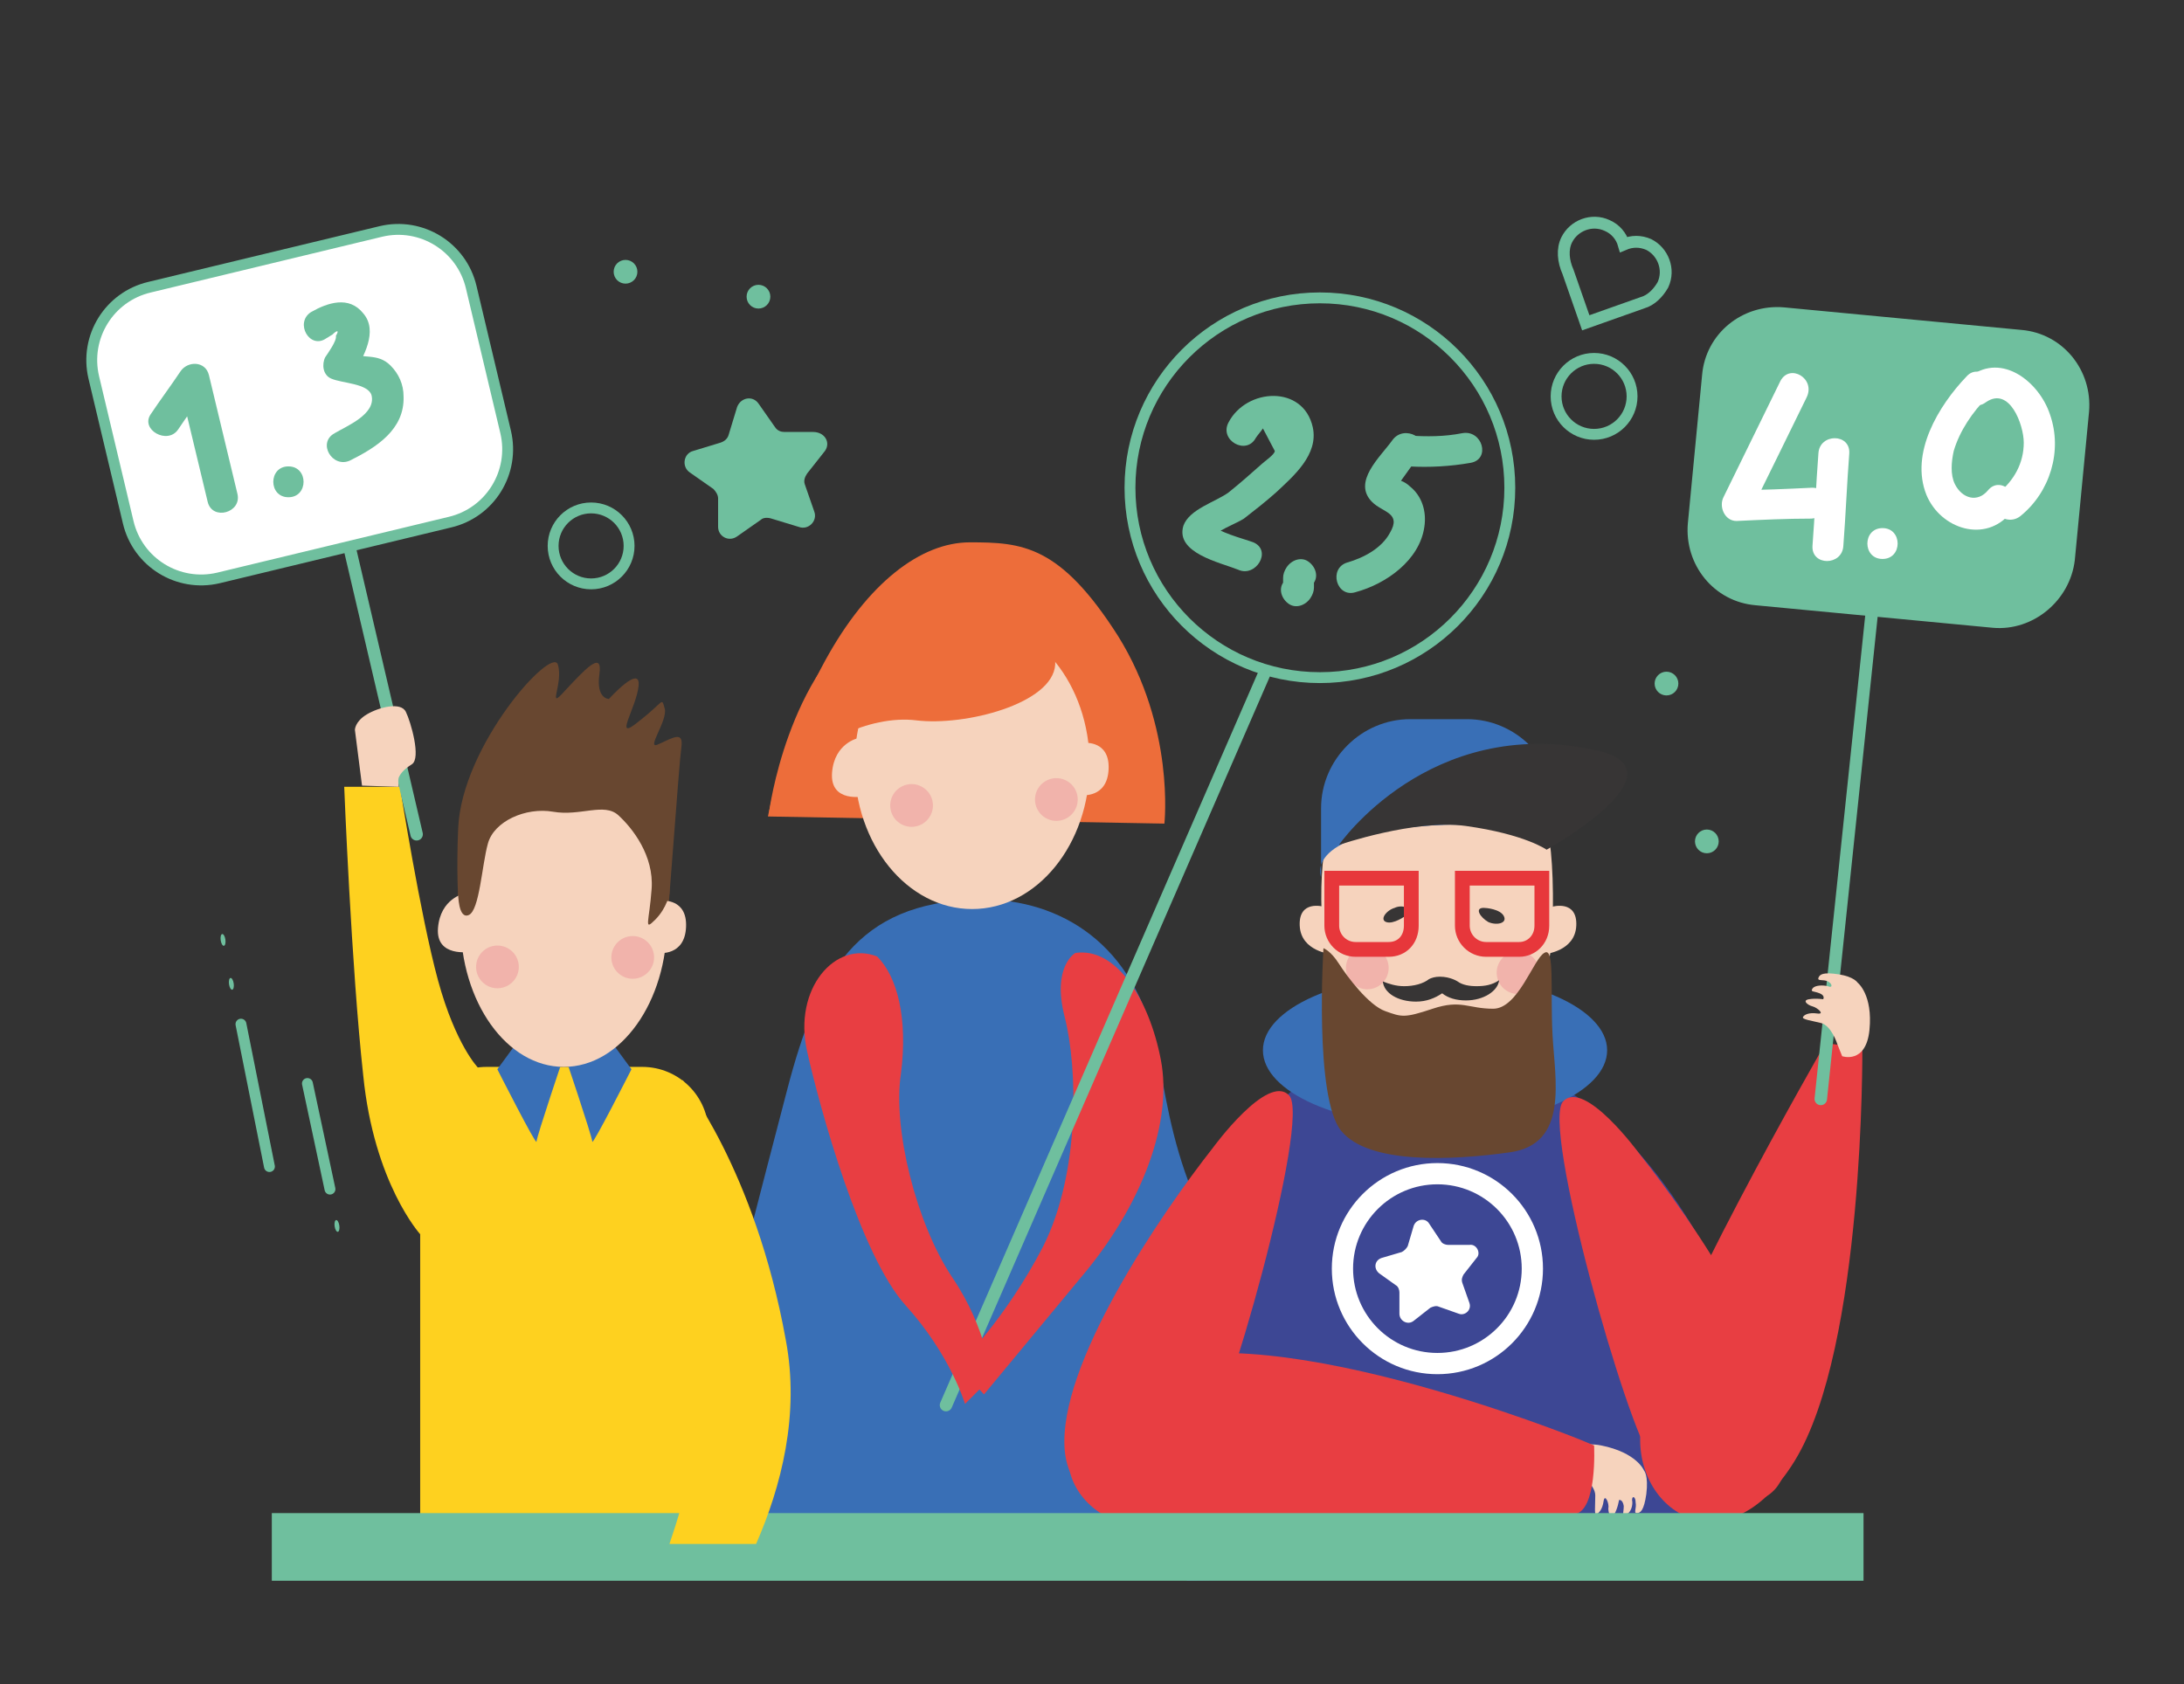<?xml version="1.0" encoding="utf-8"?>
<!-- Generator: Adobe Illustrator 21.0.0, SVG Export Plug-In . SVG Version: 6.00 Build 0)  -->
<!DOCTYPE svg PUBLIC "-//W3C//DTD SVG 1.1//EN" "http://www.w3.org/Graphics/SVG/1.1/DTD/svg11.dtd">
<svg version="1.1" id="Layer_1" xmlns="http://www.w3.org/2000/svg" xmlns:xlink="http://www.w3.org/1999/xlink" x="0px" y="0px"
	 viewBox="0 0 184 141.9" style="enable-background:new 0 0 184 141.9;" xml:space="preserve">
<rect x="0" y="0" width="184" height="141.9" fill="#333333" stroke="none"/>
<style type="text/css">
	.st0{fill:#ED6D3A;}
	.st1{fill:#396FB6;}
	.st2{fill:#3D4794;}
	.st3{fill:#F6D3BD;}
	.st4{fill:#FFFFFF;}
	.st5{fill:#373535;}
	.st6{opacity:0.2;fill:#DC3464;enable-background:new    ;}
	.st7{fill:none;stroke:#E7373B;stroke-width:1.245;stroke-miterlimit:10;}
	.st8{fill:none;stroke:#FFFFFF;stroke-width:1.79;stroke-miterlimit:10;}
	.st9{fill:#E83E42;}
	.st10{fill:none;stroke:#6FBF9E;stroke-width:0.998;stroke-linecap:round;stroke-miterlimit:10;}
	.st11{fill:#FED11F;}
	.st12{fill:none;stroke:#6FBF9E;stroke-width:1.051;stroke-linecap:round;stroke-miterlimit:10;}
	.st13{fill:#684730;}
	.st14{fill:#6FBF9E;}
	.st15{fill:none;stroke:#6FBF9E;stroke-width:0.916;stroke-linecap:round;stroke-miterlimit:10;}
	.st16{fill:#FFFFFF;stroke:#6FBF9E;stroke-width:0.916;stroke-linecap:round;stroke-miterlimit:10;}
</style>
<g>
	<path class="st0" d="M81.7,45.7c-4.1,0-8.6,3.4-12.2,10s-4.8,13.1-4.8,13.1l33.4,0.6c0,0,0.9-8.1-3.9-15.8
		C89.3,45.9,86.1,45.7,81.7,45.7z"/>
	<path class="st1" d="M121.6,130.1c-3.3-7.3-6.5-14-12.8-18.7C99,104,98.5,92.9,97.3,87.8c-2.1-8.9-8.7-12.2-15.1-12
		c-10,0.3-13.3,6.1-15.9,16.1c-5.1,19.4-4.4,18.2-8.6,28.5c-1.6,3.8-2.4,8.4-2.5,10.8L121.6,130.1z"/>
	<path class="st1" d="M106,131.2c-6-10.1-15.9-16.8-27.1-16.8s-21.1,6.6-27.1,16.8H106z"/>
	<path class="st2" d="M119.9,88.3c0,0,12.7-1.8,22.9,15.4c5.3,8.9-0.7,28.7-0.7,28.7l-42.1,0.8c0,0-6.9-19.2,2.5-33.7
		S119.9,88.3,119.9,88.3z"/>
	<ellipse class="st1" cx="120.9" cy="88.5" rx="14.5" ry="6.4"/>
	<path class="st3" d="M130.8,78.2c-0.2,6.9-4.3,12.5-9.7,12.5s-9.3-5.6-9.7-12.5c-0.8-13.7,4.3-12.5,9.7-12.5S131.3,61.5,130.8,78.2
		z"/>
	<path class="st4" d="M124.4,106l-1.1,1.4c-0.1,0.2-0.2,0.4-0.1,0.7l0.6,1.7c0.2,0.6-0.4,1.1-0.9,0.9l-1.7-0.6
		c-0.2-0.1-0.5,0-0.7,0.1l-1.4,1.1c-0.5,0.4-1.2,0-1.2-0.6v-1.8c0-0.2-0.1-0.5-0.3-0.6l-1.4-1c-0.5-0.4-0.4-1.1,0.2-1.3l1.7-0.5
		c0.2-0.1,0.4-0.3,0.5-0.5l0.5-1.7c0.2-0.6,1-0.7,1.3-0.2l1,1.5c0.1,0.2,0.4,0.3,0.6,0.3h1.8C124.4,104.8,124.8,105.6,124.4,106z"/>
	<path class="st1" d="M130.4,71.5l0.7-3.4c0-4.1-3.4-7.5-7.5-7.5h-4.8c-4.1,0-7.5,3.4-7.5,7.5v5.8c0,0-1.7-3.9,10.4-4.4
		C126.7,69.3,130.4,71.5,130.4,71.5z"/>
	<path class="st5" d="M112.8,71.2c0,0,7.6-11,21.6-8c7.9,1.7-4.1,8.4-4.1,8.4s-1.8-1.3-6.8-2C119.2,69,112.8,71.2,112.8,71.2z"/>
	<path class="st5" d="M125,76.5c0.2,0,1.4,0.1,1.7,0.7c0.3,0.6-0.6,0.8-1.3,0.5C124.7,77.3,124.2,76.5,125,76.5z"/>
	<path class="st5" d="M118.5,77.1c-0.1,0.1-1.1,0.8-1.7,0.6c-0.6-0.2,0-1,0.7-1.2C118.1,76.2,119.1,76.5,118.5,77.1z"/>
	<ellipse transform="matrix(0.992 -0.125 0.125 0.992 -9.284 15.014)" class="st6" cx="115.2" cy="81.6" rx="1.8" ry="1.8"/>
	<ellipse transform="matrix(0.992 -0.125 0.125 0.992 -9.233 16.603)" class="st6" cx="127.9" cy="82" rx="1.8" ry="1.8"/>
	<path class="st5" d="M124.4,83.1c-0.6,0-1.2-0.1-1.6-0.4l0,0c0,0-0.6-0.4-1.5-0.4c-0.4,0-0.7,0.1-0.9,0.2c-0.5,0.4-1.3,0.6-2.1,0.6
		c-0.7,0-1.3-0.2-1.8-0.4c0.1,1,1.3,1.7,2.8,1.7c0.9,0,1.6-0.3,2.2-0.7c0.5,0.4,1.2,0.6,2,0.6c1.5,0,2.7-0.8,2.8-1.7
		C125.7,83,125.1,83.1,124.4,83.1z"/>
	<path class="st3" d="M130.8,76.4c0,0,2.1-0.6,2,1.6s-2.7,2.4-2.7,2.4L130.8,76.4z"/>
	<path class="st3" d="M111.5,76.4c0,0-2.1-0.6-2,1.6s2.7,2.4,2.7,2.4L111.5,76.4z"/>
	<path class="st7" d="M117,80h-2.8c-1.1,0-2-0.9-2-2v-4h6.7v4C118.9,79.2,118.1,80,117,80z"/>
	<path class="st7" d="M128,80h-2.8c-1.1,0-2-0.9-2-2v-4h6.7v4C129.9,79.2,129,80,128,80z"/>
	<circle class="st8" cx="121.1" cy="106.9" r="8"/>
	<path class="st9" d="M102.2,96.7c0,0,4.6-6.3,6.4-4.4c1.9,1.9-5.4,27.7-7.5,30.2c-2,2.5-10.7,6.8-11.4-0.3
		C89.1,115,97.8,102.3,102.2,96.7z"/>
	<path class="st9" d="M138.1,97.2c0,0-4.6-6.3-6.4-4.4c-1.9,1.9,5.4,27.7,7.5,30.2c2,2.5,10.7,6.8,11.4-0.3S142.6,102.8,138.1,97.2z
		"/>
	<path class="st9" d="M156.9,88.3c0,0,0.2,25.2-5.7,34.8s-14.1,4-12.9-3.2s15.5-32,15.5-32L156.9,88.3z"/>
	<path class="st3" d="M138.5,123.9c0,0-0.6-1.5-3.6-2.1s-4.6,2-4.6,2l2.7,0.3c0,0,1.4,1,1.4,1.9s-0.1,1.7,0.1,1.6
		c0.2-0.1,0.5-0.4,0.6-1.1s0.5,0.2,0.4,0.6c0,0.4,0.2,1,0.5,0.5s0.4-1.2,0.4-1.2s0.3-0.1,0.4,0.5c0,0.6-0.2,0.8,0.2,0.7
		c0.4-0.1,0.6-0.8,0.5-1.2c0-0.4,0.3-0.3,0.3,0.2c0.1,0.5-0.2,0.9,0.1,0.9s0.6-0.2,0.8-1.6C138.9,124.3,138.5,123.9,138.5,123.9z"/>
	<path class="st10" d="M140.1,24c0.6-1.3,0-2.8-1.2-3.4c-0.7-0.3-1.4-0.3-2.1,0c-0.2-0.7-0.7-1.3-1.4-1.6c-1.3-0.6-2.8,0-3.4,1.2
		c-0.4,0.8-0.3,1.8,0.1,2.7l1.5,4.3l4.8-1.7l0,0C139.1,25.3,139.7,24.7,140.1,24z"/>
	<path class="st11" d="M59.7,129.1C59.7,129.1,59.8,129.1,59.7,129.1V95.5c0-3.1-2.5-5.6-5.6-5.6H41c-3.1,0-5.6,2.5-5.6,5.6v33.6
		l0,0H59.7z"/>
	<path class="st1" d="M44.1,87.1l-2.2,3c0,0,3.3,6.5,3.3,6.1s2.4-7.5,2.4-7.5L44.1,87.1z"/>
	<path class="st1" d="M51,87.1l2.2,3c0,0-3.3,6.5-3.3,6.1s-2.4-7.5-2.4-7.5L51,87.1z"/>
	<path class="st11" d="M40.3,90c0,0-0.2,4.2-1.4,7.6s-3.5,6.4-3.5,6.4s-3.9-4.3-4.8-13.4c-1-9.1-1.6-24.3-1.6-24.3h4.7
		c0,0,1.7,10.8,3.2,16.3C38.4,88.1,40.3,90,40.3,90z"/>
	<line class="st12" x1="35.1" y1="70.3" x2="26.4" y2="33.1"/>
	<line class="st12" x1="153.4" y1="92.6" x2="157.7" y2="51.6"/>
	<path class="st13" d="M39.1,80.6c0,0-0.8-3.9-0.5-10.8c0.3-7,7.9-15.4,8.4-13.8c0.5,1.6-1,4,0.6,2.2c1.6-1.7,3.2-3.5,2.9-1.4
		s0.8,2.1,0.8,2.1s2.7-3,2.5-1.1s-2.2,4.8,0,3c2.2-1.7,1.9-2.1,2.2-1.1s-1.7,3.6-0.5,3c1.3-0.6,2.1-1.1,1.9,0.3
		c-0.2,1.4-1.1,14.4-1.3,15.8C56.1,80.2,39.1,80.6,39.1,80.6z"/>
	<ellipse class="st3" cx="47.5" cy="77.7" rx="8.7" ry="12.2"/>
	<path class="st3" d="M39.1,75.3c0,0-2,0.4-2.2,2.9s2.7,2,2.7,2L39.1,75.3z"/>
	<path class="st3" d="M55.8,75.9c0,0,2.1-0.2,2,2.2c-0.1,2.5-2.3,2.2-2.3,2.2l-0.2-2.8L55.8,75.9z"/>
	<path class="st13" d="M38.6,75.3c0,0,0,2.2,0.9,1.8c0.9-0.4,1.1-4.2,1.6-6c0.5-1.9,3.2-3.1,5.5-2.7s4.3-0.8,5.5,0.3
		c1.2,1.1,3,3.4,2.8,6.2s-0.7,3.6,0.3,2.6s1.2-2.2,1.2-2.2s0.3-6.5-2.5-9.3c-2.8-2.8-8.9-1.7-11.1,0.1c-2.2,1.8-3.8,4.8-3.9,6.3
		C38.8,73.9,38.6,75.3,38.6,75.3z"/>
	<ellipse transform="matrix(0.992 -0.125 0.125 0.992 -9.843 5.865)" class="st6" cx="41.9" cy="81.5" rx="1.8" ry="1.8"/>
	<ellipse transform="matrix(0.992 -0.125 0.125 0.992 -9.655 7.283)" class="st6" cx="53.3" cy="80.7" rx="1.8" ry="1.8"/>
	<ellipse class="st3" cx="81.9" cy="64.4" rx="9.9" ry="12.2"/>
	<path class="st3" d="M72.3,62.2c0,0-2,0.4-2.2,2.9c-0.2,2.6,2.7,2,2.7,2L72.3,62.2z"/>
	<path class="st3" d="M91.4,62.6c0,0,2.1-0.2,2,2.2c-0.1,2.5-2.3,2.2-2.3,2.2l-0.2-2.8L91.4,62.6z"/>
	<ellipse transform="matrix(0.992 -0.125 0.125 0.992 -7.873 10.115)" class="st6" cx="76.8" cy="67.9" rx="1.8" ry="1.8"/>
	<ellipse transform="matrix(0.992 -0.125 0.125 0.992 -7.715 11.634)" class="st6" cx="89" cy="67.4" rx="1.8" ry="1.8"/>
	<path class="st3" d="M30.5,66.2l-0.6-4.7c0,0,0-0.7,1-1.3s2.9-1.1,3.3-0.2c0.4,0.8,1.3,3.9,0.5,4.4c-0.8,0.5-1,0.9-1.1,1.1
		c-0.1,0.3,0,0.8,0,0.8L30.5,66.2z"/>
	<ellipse transform="matrix(0.99 -0.141 0.141 0.99 -14.291 5.04)" class="st14" cx="28.4" cy="103.3" rx="0.2" ry="0.5"/>
	<ellipse transform="matrix(0.99 -0.141 0.141 0.99 -10.988 3.444)" class="st14" cx="18.8" cy="79.2" rx="0.2" ry="0.5"/>
	<ellipse transform="matrix(0.99 -0.141 0.141 0.99 -11.502 3.581)" class="st14" cx="19.5" cy="82.9" rx="0.2" ry="0.5"/>
	<line class="st15" x1="22.7" y1="98.3" x2="20.3" y2="86.3"/>
	<line class="st15" x1="27.8" y1="100.2" x2="25.9" y2="91.3"/>
	<circle class="st15" cx="49.8" cy="46" r="3.2"/>
	<circle class="st15" cx="134.3" cy="33.4" r="3.2"/>
	<circle class="st14" cx="63.9" cy="25" r="1"/>
	<circle class="st14" cx="143.8" cy="70.9" r="1"/>
	<circle class="st14" cx="140.4" cy="57.6" r="1"/>
	<circle class="st14" cx="52.7" cy="22.9" r="1"/>
	<path class="st14" d="M69.5,38L68,39.9c-0.2,0.3-0.3,0.6-0.2,0.9l0.8,2.3c0.3,0.8-0.5,1.6-1.3,1.3L65,43.7
		c-0.3-0.1-0.7-0.1-0.9,0.1l-2,1.4c-0.7,0.5-1.6,0-1.6-0.8V42c0-0.3-0.2-0.6-0.4-0.8l-2-1.4c-0.7-0.5-0.5-1.6,0.3-1.8l2.3-0.7
		c0.3-0.1,0.6-0.3,0.7-0.7l0.7-2.3c0.3-0.8,1.3-1,1.8-0.3l1.4,2c0.2,0.3,0.5,0.4,0.8,0.4h2.4C69.5,36.4,70,37.3,69.5,38z"/>
	<path class="st3" d="M156.5,82.8c0,0,1.3,1,1,4c-0.3,2.9-2.3,2.2-2.3,2.2l-0.4-1c0,0-0.5-1.6-1.4-1.8c-0.8-0.2-1.6-0.3-1.5-0.5
		s0.5-0.4,1.2-0.3s0-0.5-0.4-0.6s-0.9-0.5-0.3-0.6c0.6-0.1,1.2,0,1.2,0s0.2-0.3-0.3-0.5s-0.8-0.1-0.6-0.4s0.9-0.3,1.3-0.2
		c0.4,0.2,0.4-0.2,0-0.4s-0.9,0-0.8-0.3c0.1-0.3,0.4-0.5,1.7-0.3C156.2,82.3,156.5,82.8,156.5,82.8z"/>
	<path class="st9" d="M133.1,121.3c0,0-28.1-11.4-37.8-5.7c-9.8,5.7-4.4,14.1,2.9,13c5.6-0.8,25.4-0.1,34.4-1c2-0.2,1.7-5.8,1.7-5.8
		L133.1,121.3z"/>
	<rect x="22.9" y="127.5" class="st14" width="134.1" height="5.7"/>
	<path class="st14" d="M167.9,52.9l-20-1.9c-3.5-0.3-6-3.4-5.7-6.9l1.2-12.5c0.3-3.5,3.4-6,6.9-5.7l20,1.9c3.5,0.3,6,3.4,5.7,6.9
		l-1.2,12.5C174.4,50.6,171.3,53.2,167.9,52.9z"/>
	<path class="st16" d="M37.9,44l-19.5,4.7c-3.4,0.8-6.8-1.3-7.6-4.7L7.9,31.8c-0.8-3.4,1.3-6.8,4.7-7.6l19.5-4.7
		c3.4-0.8,6.8,1.3,7.6,4.7l2.9,12.2C43.4,39.8,41.3,43.2,37.9,44z"/>
	<path class="st11" d="M56.4,130.1h7.3c2.1-4.8,3.7-10.9,2.5-17.2C63.6,98.5,57.5,91,57.5,91l-1,14.2c0,0,1.2,3,2.1,11.8
		C59,121.5,57.7,126.3,56.4,130.1z"/>
	<path class="st13" d="M111.5,79.9c0,0-0.8,12.6,1.5,15.4s9.2,2.5,14.2,1.8s3.8-6.1,3.6-9.9s0.2-7.5-0.7-6.9
		c-0.9,0.5-2.2,4.7-4.3,4.7c-2.1,0-2.7-0.8-5.1,0s-2.6,0.7-4,0.2s-3.2-2.9-3.9-4S111.5,79.9,111.5,79.9z"/>
	<path class="st0" d="M83.2,50.8c0.3-0.1,5.9,2,5.7,5.2c-0.2,3.3-7.6,5.2-11.7,4.7c-4-0.5-9.2,2.2-9.1,4.3s-0.5,3.8-0.5,3.8
		l-2.8-0.4c0,0,1.5-11.7,8.8-16.6S83.2,50.8,83.2,50.8z"/>
	<circle class="st15" cx="111.2" cy="41.1" r="16"/>
	<path class="st9" d="M90.6,80.3c0,0-2,1.1-0.9,5.4S91,98.8,87.9,105c-3.2,6.2-7.2,10.1-7.2,10.1l2.2,2.4c0,0,3.9-4.7,8.7-10.5
		c4.7-5.8,7.2-12.5,6.2-17.7S94,79.8,90.6,80.3z"/>
	<line class="st12" x1="79.7" y1="118.4" x2="106.5" y2="56.8"/>
	<path class="st9" d="M73.9,80.6c-3.5-1.4-7.1,2.7-5.9,8c1.1,4.9,4.5,17.2,8.3,21.4s5,8.3,5,8.3l2.2-2.2c0,0-0.3-4.1-3.3-8.5
		c-3-4.5-5-12.5-4.3-17.1C76.5,85.8,75.6,82.3,73.9,80.6z"/>
	<g>
		<g>
			<path class="st14" d="M108.4,47.8c-0.2,0.3-0.3,0.6-0.3,0.9c0,0.1,0,0.3,0,0.4c0,0.2,0-0.1,0,0c-0.4,0.6-0.1,1.4,0.5,1.8
				c0.6,0.4,1.4,0.1,1.8-0.5c0.2-0.3,0.3-0.6,0.3-0.9c0-0.1,0-0.3,0-0.4c0-0.2,0,0.1,0,0c0.4-0.6,0.1-1.4-0.5-1.8
				C109.6,46.9,108.8,47.2,108.4,47.8L108.4,47.8z"/>
		</g>
	</g>
	<g>
		<g>
			<path class="st14" d="M117.3,37.1c-1,1.4-3.4,3.5-1.7,5.2c0.9,0.9,2.5,0.9,1.5,2.6c-0.7,1.3-2.2,2.1-3.6,2.5
				c-1.6,0.5-0.9,3,0.7,2.5c2.6-0.7,5.4-2.7,5.8-5.5c0.2-1.3-0.2-2.6-1.2-3.4c-0.2-0.2-0.5-0.4-0.8-0.5c-0.7-0.4-0.8-0.3-0.3,0.5
				c0.6-0.9,1.3-1.8,1.9-2.7C120.6,37,118.3,35.7,117.3,37.1L117.3,37.1z"/>
		</g>
	</g>
	<g>
		<g>
			<path class="st14" d="M118.7,39.3c1.7,0.1,3.5,0,5.2-0.3s1-2.8-0.7-2.5c-1.5,0.3-3,0.3-4.5,0.2C117,36.6,117,39.2,118.7,39.3
				L118.7,39.3z"/>
		</g>
	</g>
	<g>
		<g>
			<path class="st4" d="M150,32.1c-1.6,3.3-3.2,6.5-4.8,9.8c-0.4,0.8,0.1,2,1.1,2c2.1-0.1,4.2-0.2,6.3-0.2c1.7-0.1,1.7-2.7,0-2.6
				c-2.1,0.1-4.2,0.2-6.3,0.2c0.4,0.7,0.8,1.3,1.1,2c1.6-3.3,3.2-6.5,4.8-9.8C153,31.9,150.8,30.6,150,32.1L150,32.1z"/>
		</g>
	</g>
	<g>
		<g>
			<path class="st4" d="M153.2,38.2c-0.2,2.6-0.3,5.2-0.5,7.8c-0.1,1.7,2.5,1.7,2.6,0c0.2-2.6,0.3-5.2,0.5-7.8
				C155.9,36.5,153.3,36.5,153.2,38.2L153.2,38.2z"/>
		</g>
	</g>
	<g>
		<g>
			<path class="st4" d="M158.6,47.1c1.7,0,1.7-2.6,0-2.6C156.9,44.5,156.9,47.1,158.6,47.1L158.6,47.1z"/>
		</g>
	</g>
	<g>
		<g>
			<path class="st4" d="M165.7,31.7c-2.4,2.5-4.8,6.5-3.4,10c1.2,2.9,5,4.1,7.1,1.5c1.1-1.3-0.8-3.2-1.9-1.9
				c-0.9,1.1-2.2,0.7-2.8-0.5c-0.4-0.8-0.3-1.9-0.1-2.8c0.5-1.7,1.6-3.3,2.8-4.5C168.7,32.4,166.8,30.5,165.7,31.7L165.7,31.7z"/>
		</g>
	</g>
	<g>
		<g>
			<path class="st4" d="M167.3,33.9c2-1.4,3.2,1.9,3.2,3.4c0,1.7-0.8,3.2-2.2,4.3c-1.3,1.1,0.6,2.9,1.9,1.9c2.5-2,3.6-5.5,2.5-8.6
				c-0.9-2.7-4-5.2-6.7-3.2C164.6,32.6,166,34.9,167.3,33.9L167.3,33.9z"/>
		</g>
	</g>
	<g>
		<g>
			<path class="st14" d="M24.3,41.9c1.7,0,1.7-2.6,0-2.6C22.6,39.3,22.6,41.9,24.3,41.9L24.3,41.9z"/>
		</g>
	</g>
	<g>
		<g>
			<path class="st14" d="M27.5,28.5c0.2-0.1,0.3-0.2,0.5-0.3c0.4-0.4,0.6-0.4,0.3,0.1c0.1,0.4-0.7,1.5-0.9,1.8
				c-0.3,0.6-0.2,1.5,0.5,1.8c0.9,0.4,3.1,0.4,3.4,1.4c0.4,1.6-2.1,2.6-3.1,3.2c-1.5,0.8-0.2,3,1.3,2.3c2.2-1.1,4.6-2.6,4.5-5.4
				c0-1-0.4-1.9-1.1-2.6c-1.1-1.1-2.3-0.5-3.6-1.1c0.2,0.6,0.3,1.2,0.5,1.8c0.8-1.4,2.1-3.6,0.8-5.1c-1.2-1.5-3-0.9-4.4-0.1
				C24.8,27.2,26.1,29.5,27.5,28.5L27.5,28.5z"/>
		</g>
	</g>
	<g>
		<g>
			<path class="st14" d="M15,36.2c0.8-1.2,1.7-2.4,2.5-3.6c-0.8-0.1-1.6-0.2-2.4-0.3c0.8,3.3,1.6,6.7,2.4,10
				c0.4,1.6,2.9,0.9,2.5-0.7c-0.8-3.3-1.6-6.7-2.4-10c-0.3-1.2-1.8-1.2-2.4-0.3c-0.8,1.2-1.7,2.4-2.5,3.6
				C11.8,36.2,14.1,37.5,15,36.2L15,36.2z"/>
		</g>
	</g>
	<g>
		<g>
			<path class="st14" d="M105.8,36.9c0.2-0.3,0.4-0.5,0.6-0.8c0.3,0.6,0.7,1.3,1,1.9c0,0.3-0.9,0.9-1.1,1.1
				c-0.9,0.8-1.8,1.6-2.8,2.4c-1.1,0.8-3.3,1.4-3.8,2.8c-0.7,2.3,3.1,3.1,4.6,3.7c1.5,0.7,2.9-1.6,1.3-2.3c-0.8-0.3-3.2-0.9-3.6-1.6
				c0,0.4,0,0.9,0,1.3c0.3-0.6,2.2-1.3,2.8-1.7c0.9-0.7,1.8-1.4,2.7-2.2c1.5-1.4,3.6-3.2,3.1-5.5c-0.8-3.6-5.6-3.3-7.1-0.4
				C102.7,37.1,105,38.4,105.8,36.9L105.8,36.9z"/>
		</g>
	</g>
</g>
</svg>

